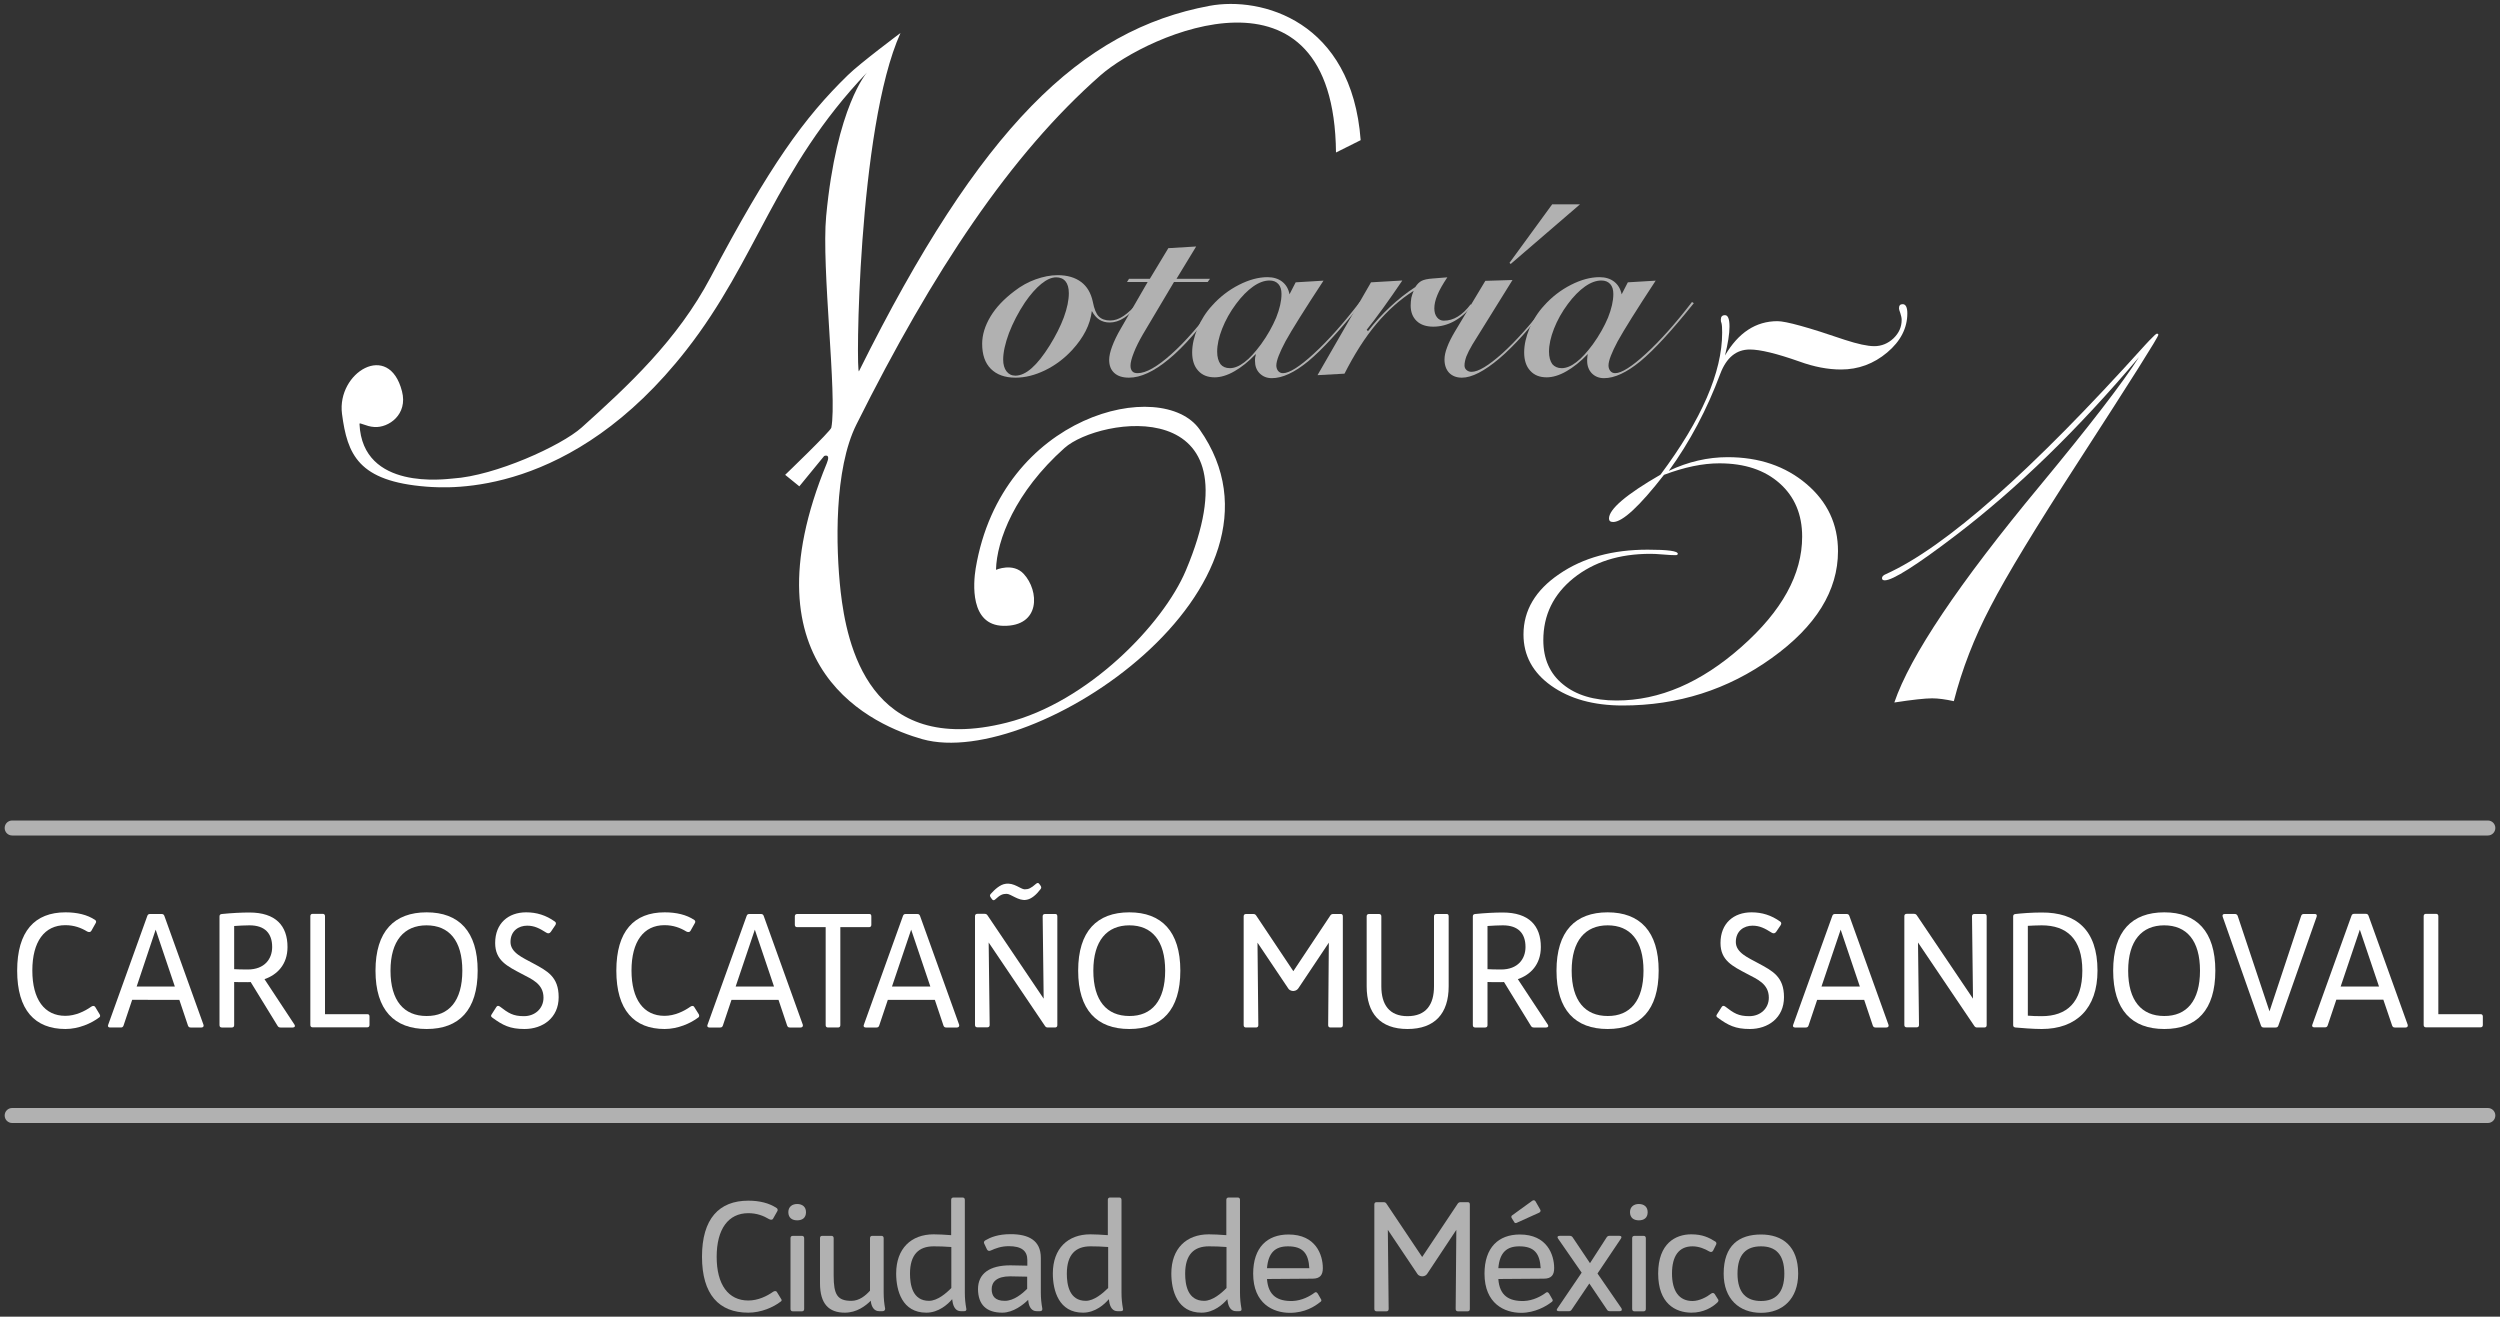 <?xml version="1.0" encoding="utf-8"?>
<!-- Generator: Adobe Illustrator 24.0.3, SVG Export Plug-In . SVG Version: 6.00 Build 0)  -->
<svg version="1.1" id="Capa_1" xmlns="http://www.w3.org/2000/svg" xmlns:xlink="http://www.w3.org/1999/xlink" x="0px" y="0px"
	 viewBox="0 0 150 79" style="enable-background:new 0 0 150 79;" xml:space="preserve">
<rect x="0" y="0" width="150" height="79" fill="#333333" stroke="none"/>
<style type="text/css">
	.st0{fill:#B1B1B1;}
	.st1{fill:#FFFFFF;}
</style>
<g>
	<g>
		<g>
			<path class="st0" d="M68.41,18.18c-0.35,0.4-0.67,0.7-0.96,0.89c-0.29,0.19-0.59,0.28-0.87,0.28c-0.24,0-0.45-0.06-0.62-0.17
				c-0.17-0.11-0.32-0.28-0.45-0.52c-0.05,0.41-0.17,0.81-0.37,1.2c-0.2,0.39-0.47,0.77-0.81,1.14c-0.48,0.52-1.03,0.93-1.63,1.22
				c-0.6,0.29-1.19,0.44-1.77,0.44c-0.64,0-1.13-0.18-1.48-0.53c-0.35-0.35-0.52-0.85-0.52-1.5c0-0.54,0.17-1.09,0.5-1.64
				c0.33-0.55,0.81-1.05,1.43-1.52c0.4-0.31,0.83-0.55,1.28-0.71c0.45-0.16,0.89-0.25,1.32-0.25c0.58,0,1.05,0.14,1.41,0.41
				c0.36,0.27,0.59,0.67,0.7,1.19c0.08,0.42,0.2,0.72,0.36,0.88c0.16,0.16,0.39,0.24,0.69,0.24c0.26,0,0.52-0.09,0.79-0.27
				c0.27-0.18,0.58-0.47,0.94-0.88L68.41,18.18z M63.37,16.64c-0.27,0-0.57,0.13-0.89,0.39c-0.32,0.26-0.65,0.63-0.98,1.11
				c-0.4,0.6-0.72,1.22-0.96,1.84c-0.23,0.62-0.35,1.16-0.35,1.6c0,0.29,0.07,0.53,0.2,0.7c0.13,0.17,0.31,0.26,0.53,0.26
				c0.31,0,0.64-0.15,0.98-0.45c0.34-0.3,0.7-0.75,1.08-1.36c0.36-0.58,0.65-1.15,0.85-1.69c0.2-0.55,0.3-1.03,0.3-1.45
				c0-0.31-0.07-0.55-0.2-0.71C63.8,16.72,63.61,16.64,63.37,16.64z"/>
			<path class="st0" d="M73.04,18.24c-1.05,1.46-2.01,2.57-2.91,3.31c-0.89,0.74-1.69,1.11-2.39,1.11c-0.38,0-0.67-0.09-0.88-0.28
				c-0.21-0.19-0.31-0.45-0.31-0.79c0-0.22,0.06-0.49,0.18-0.81c0.12-0.32,0.29-0.68,0.52-1.07l1.61-2.79h-1.24l0.12-0.19h1.25
				l1.11-1.84l1.67-0.1l-1.18,1.94h2.01l-0.14,0.19h-2.02l-1.86,3.13c-0.23,0.4-0.42,0.77-0.55,1.11c-0.13,0.33-0.2,0.59-0.2,0.78
				c0,0.15,0.04,0.27,0.11,0.34c0.07,0.08,0.18,0.11,0.32,0.11c0.5,0,1.17-0.38,2.02-1.14c0.85-0.76,1.74-1.78,2.67-3.07
				L73.04,18.24z"/>
			<path class="st0" d="M75.35,21.24c-0.44,0.46-0.87,0.8-1.29,1.04c-0.42,0.24-0.82,0.36-1.18,0.36c-0.42,0-0.75-0.13-0.99-0.4
				c-0.24-0.26-0.36-0.63-0.36-1.09c0-0.46,0.11-0.94,0.32-1.45c0.22-0.51,0.51-0.97,0.89-1.38c0.46-0.51,0.99-0.92,1.6-1.23
				c0.61-0.31,1.18-0.46,1.71-0.46c0.35,0,0.65,0.09,0.88,0.27c0.23,0.18,0.38,0.43,0.44,0.76l0.37-0.72l1.67-0.1
				c-1.15,1.75-1.91,2.97-2.28,3.64c-0.36,0.68-0.55,1.16-0.55,1.45c0,0.13,0.04,0.24,0.11,0.33c0.08,0.09,0.17,0.13,0.29,0.13
				c0.38,0,1-0.39,1.85-1.17c0.85-0.78,1.77-1.81,2.76-3.1l0.11,0.07c-1.32,1.65-2.39,2.81-3.21,3.49
				c-0.82,0.67-1.54,1.01-2.18,1.01c-0.3,0-0.54-0.1-0.73-0.29c-0.19-0.19-0.28-0.44-0.28-0.75c0-0.07,0-0.13,0.01-0.2
				C75.33,21.39,75.34,21.32,75.35,21.24z M73.79,22.09c0.27,0,0.57-0.12,0.88-0.36c0.32-0.24,0.64-0.6,0.99-1.07
				c0.39-0.54,0.69-1.08,0.91-1.6c0.21-0.53,0.32-1,0.32-1.42c0-0.26-0.06-0.46-0.19-0.6c-0.13-0.14-0.3-0.21-0.53-0.21
				c-0.31,0-0.64,0.12-0.98,0.36c-0.34,0.24-0.69,0.59-1.03,1.05c-0.35,0.47-0.63,0.97-0.83,1.48c-0.2,0.51-0.3,0.97-0.3,1.38
				c0,0.32,0.07,0.57,0.2,0.75C73.35,22,73.54,22.09,73.79,22.09z"/>
			<path class="st0" d="M79.05,22.51l3.21-5.57l1.88-0.11c-0.4,0.59-0.78,1.14-1.15,1.65c-0.37,0.51-0.7,0.95-0.99,1.31l0.08,0.08
				c0.41-0.53,0.85-1.01,1.32-1.45c0.47-0.44,0.97-0.84,1.52-1.2c0.11-0.17,0.24-0.3,0.38-0.37c0.14-0.07,0.36-0.12,0.66-0.14
				l0.88-0.07c-0.28,0.42-0.48,0.77-0.6,1.07c-0.12,0.29-0.18,0.55-0.18,0.79c0,0.22,0.05,0.4,0.16,0.54
				c0.11,0.14,0.25,0.2,0.41,0.2c0.29,0,0.57-0.08,0.83-0.24c0.27-0.16,0.53-0.41,0.78-0.74l0.07,0.07
				c-0.28,0.39-0.63,0.7-1.04,0.93c-0.41,0.23-0.84,0.34-1.27,0.34c-0.42,0-0.76-0.11-1-0.34c-0.24-0.23-0.36-0.54-0.36-0.93
				c0-0.16,0.02-0.32,0.04-0.46c0.03-0.14,0.08-0.28,0.14-0.42c-0.81,0.51-1.55,1.17-2.24,1.99c-0.69,0.82-1.32,1.82-1.91,2.98
				L79.05,22.51z"/>
			<path class="st0" d="M92.88,18.26c-1.05,1.4-2.02,2.48-2.92,3.25c-0.9,0.76-1.65,1.15-2.25,1.15c-0.32,0-0.57-0.1-0.76-0.29
				c-0.18-0.19-0.28-0.46-0.28-0.8c0-0.21,0.05-0.46,0.16-0.74c0.1-0.28,0.26-0.59,0.46-0.93l1.83-3.05l1.63-0.05l-2.41,3.88
				c-0.16,0.27-0.28,0.51-0.36,0.71c-0.07,0.2-0.11,0.38-0.11,0.54c0,0.11,0.04,0.2,0.12,0.27c0.08,0.07,0.18,0.11,0.3,0.11
				c0.41,0,1.02-0.37,1.85-1.11c0.82-0.74,1.71-1.74,2.67-2.99L92.88,18.26z M90.57,15.77l2.56-3.51h1.67l-4.16,3.58L90.57,15.77z"
				/>
			<path class="st0" d="M95.27,21.24c-0.44,0.46-0.87,0.8-1.29,1.04c-0.42,0.24-0.82,0.36-1.18,0.36c-0.42,0-0.75-0.13-0.99-0.4
				c-0.24-0.26-0.36-0.63-0.36-1.09c0-0.46,0.11-0.94,0.32-1.45c0.22-0.51,0.51-0.97,0.89-1.38c0.46-0.51,0.99-0.92,1.6-1.23
				c0.61-0.31,1.18-0.46,1.71-0.46c0.35,0,0.65,0.09,0.88,0.27c0.23,0.18,0.38,0.43,0.45,0.76l0.37-0.72l1.67-0.1
				c-1.15,1.75-1.91,2.97-2.28,3.64c-0.36,0.68-0.55,1.16-0.55,1.45c0,0.13,0.04,0.24,0.11,0.33c0.08,0.09,0.17,0.13,0.29,0.13
				c0.38,0,1-0.39,1.85-1.17c0.85-0.78,1.77-1.81,2.76-3.1l0.11,0.07c-1.32,1.65-2.39,2.81-3.21,3.49
				c-0.82,0.67-1.54,1.01-2.18,1.01c-0.3,0-0.54-0.1-0.73-0.29c-0.18-0.19-0.28-0.44-0.28-0.75c0-0.07,0-0.13,0.01-0.2
				C95.24,21.39,95.25,21.32,95.27,21.24z M93.7,22.09c0.27,0,0.57-0.12,0.88-0.36c0.32-0.24,0.64-0.6,0.99-1.07
				c0.39-0.54,0.69-1.08,0.91-1.6c0.21-0.53,0.32-1,0.32-1.42c0-0.26-0.06-0.46-0.19-0.6c-0.13-0.14-0.3-0.21-0.53-0.21
				c-0.31,0-0.64,0.12-0.98,0.36c-0.34,0.24-0.69,0.59-1.03,1.05c-0.35,0.47-0.63,0.97-0.83,1.48c-0.2,0.51-0.3,0.97-0.3,1.38
				c0,0.32,0.07,0.57,0.2,0.75C93.27,22,93.46,22.09,93.7,22.09z"/>
		</g>
		<g>
			<path class="st1" d="M54.03,1.98c0,0-2.44,1.82-3.16,2.53c-2.63,2.56-4.69,5.42-8.23,12.12c-2,3.79-4.98,6.54-7.74,9.02
				c-1.23,1.1-5.2,2.9-7.72,3.06c-0.42,0.03-5.43,0.75-5.61-3.27c-0.01-0.13,0.38,0.15,0.89,0.18c0.86,0.06,2.02-0.75,1.66-2.14
				c-0.78-3.05-3.92-1.13-3.6,1.35c0.32,2.44,0.97,4.05,5.07,4.37c1.34,0.1,8.7,0.63,15.6-8.21c4.26-5.45,5.3-10.83,10.83-16.64
				c0,0-1.83,2.03-2.45,8.62c-0.29,3.07,0.67,10.79,0.31,12.69c-0.03,0.2-2.77,2.83-2.77,2.83l0.85,0.69l1.49-1.82
				c0,0,0.41-0.18,0.16,0.43c-5.13,12.45,2.97,15.78,5.73,16.56c6.75,1.9,23.2-9.25,16.64-18.58c-2.23-3.18-11.89-0.95-13.44,8.34
				c-0.14,0.87-0.36,3.4,1.66,3.44c2.25,0.04,2.16-2.11,1.22-3.12c-0.64-0.69-1.66-0.24-1.66-0.24c0.04-1.78,1.15-4.67,4.11-7.31
				c2.07-1.85,11.81-3.38,7.28,7.35c-1.36,3.23-5.89,7.91-10.75,9.13c-8.27,2.09-9.6-4.75-9.96-7.86c-0.3-2.68-0.4-7.35,0.95-10.04
				c4.59-9.19,9.25-16.21,14.65-20.95c2.79-2.45,14-7.51,14.12,4.64l1.48-0.74c-0.53-7.16-5.95-8.64-9.07-8.06
				c-7.71,1.44-13.75,7.27-21.03,21.92C51.35,22.67,51.45,7.67,54.03,1.98z"/>
			<g>
				<path class="st1" d="M114.44,18.8c0,0.88-0.4,1.67-1.21,2.35c-0.81,0.68-1.73,1.02-2.77,1.02c-0.79,0-1.62-0.16-2.5-0.48
					c-1.36-0.48-2.35-0.72-2.97-0.72c-0.81,0-1.4,0.48-1.77,1.45c-0.8,2.15-1.83,4.09-3.09,5.83c1.16-0.55,2.34-0.82,3.53-0.82
					c1.89,0,3.47,0.54,4.73,1.61c1.26,1.07,1.89,2.42,1.89,4.03c0,2.37-1.32,4.51-3.97,6.41c-2.64,1.9-5.63,2.85-8.95,2.85
					c-1.75,0-3.18-0.4-4.29-1.19c-1.11-0.79-1.66-1.82-1.66-3.07c0-1.45,0.72-2.66,2.15-3.63c1.43-0.98,3.2-1.46,5.3-1.46
					c1.21,0,1.81,0.08,1.81,0.25c-0.01,0.06-0.06,0.08-0.13,0.08c-0.17,0-0.42-0.01-0.75-0.04c-0.33-0.03-0.59-0.04-0.77-0.04
					c-1.87,0-3.4,0.49-4.61,1.46c-1.21,0.98-1.81,2.22-1.81,3.72c0,1.12,0.39,2.01,1.18,2.65c0.79,0.65,1.86,0.97,3.22,0.97
					c2.57,0,5.06-1.07,7.49-3.22c2.43-2.15,3.64-4.35,3.64-6.61c0-1.33-0.45-2.4-1.35-3.2c-0.9-0.8-2.1-1.2-3.62-1.2
					c-1,0-2.1,0.23-3.32,0.69c-1.47,1.89-2.49,2.83-3.05,2.83c-0.17,0-0.25-0.07-0.25-0.21c0-0.56,1.03-1.44,3.09-2.63
					c2.47-3.31,3.7-6.15,3.7-8.52c0-0.27-0.01-0.46-0.04-0.57c-0.03-0.06-0.04-0.13-0.04-0.21c0-0.18,0.08-0.27,0.25-0.27
					c0.18,0,0.27,0.23,0.27,0.69c0,0.42-0.09,1-0.27,1.73c0.8-1.37,1.85-2.06,3.15-2.06c0.5,0,1.85,0.37,4.04,1.12
					c0.77,0.25,1.36,0.38,1.77,0.38c0.43,0,0.82-0.16,1.15-0.47c0.33-0.32,0.49-0.68,0.49-1.11c0-0.11-0.03-0.25-0.08-0.4
					c-0.06-0.15-0.08-0.25-0.08-0.29c0-0.17,0.07-0.25,0.22-0.25C114.34,18.25,114.44,18.43,114.44,18.8z"/>
				<path class="st1" d="M129.5,20.09c0,0.13-1.59,2.65-4.78,7.58c-2.55,3.94-4.32,6.85-5.29,8.73c-0.98,1.87-1.71,3.76-2.2,5.67
					c-0.5-0.11-0.94-0.17-1.3-0.17c-0.41,0-1.17,0.08-2.27,0.25c0.95-2.79,3.86-7.13,8.73-13c2.99-3.61,4.97-6.18,5.95-7.72
					c-3.65,4.32-7.31,7.88-10.98,10.68c-2.37,1.81-3.8,2.71-4.27,2.71c-0.11,0-0.17-0.04-0.17-0.13c0-0.1,0.08-0.18,0.25-0.25
					c3.56-1.61,8.73-6.18,15.51-13.71l0.27-0.29c0.27-0.28,0.42-0.42,0.46-0.42C129.47,20.02,129.5,20.04,129.5,20.09z"/>
			</g>
		</g>
	</g>
	<g>
		<path class="st1" d="M5.96,61.04c-0.47,0.36-1.24,0.7-2.03,0.7c-1.84,0-2.9-1.14-2.9-3.5c0-2.37,1.06-3.5,2.9-3.5
			c0.69,0,1.31,0.14,1.78,0.46c0.06,0.04,0.07,0.11,0.04,0.17l-0.27,0.48c-0.05,0.09-0.15,0.09-0.25,0.04
			c-0.36-0.22-0.78-0.38-1.31-0.38c-1.25,0-1.98,0.98-1.98,2.72c0,1.74,0.73,2.72,1.98,2.72c0.61,0,1.17-0.28,1.54-0.54
			c0.09-0.07,0.2-0.08,0.26,0.02l0.26,0.43C6.02,60.93,6.02,61,5.96,61.04z"/>
		<path class="st1" d="M12.09,61.65h-0.65c-0.09,0-0.13-0.04-0.16-0.11l-0.52-1.55H7.93l-0.52,1.55c-0.03,0.08-0.08,0.11-0.16,0.11
			H6.6c-0.1,0-0.15-0.07-0.11-0.16l2.35-6.54c0.03-0.08,0.08-0.11,0.16-0.11h0.7c0.09,0,0.13,0.04,0.16,0.11l2.35,6.54
			C12.24,61.58,12.19,61.65,12.09,61.65z M10.49,59.19l-1.15-3.41L8.2,59.19H10.49z"/>
		<path class="st1" d="M17.57,61.65h-0.74c-0.08,0-0.13-0.03-0.17-0.09l-1.62-2.64c-0.06,0.01-0.12,0.01-0.19,0.01
			c-0.36,0-0.62,0-0.8-0.01v2.59c0,0.09-0.05,0.14-0.14,0.14h-0.6c-0.09,0-0.14-0.05-0.14-0.14v-6.53c0-0.09,0.05-0.13,0.14-0.14
			c0.59-0.06,1.18-0.09,1.65-0.09c1.58,0,2.29,0.79,2.29,2.07c0,1.06-0.63,1.67-1.38,1.93l1.8,2.73
			C17.73,61.57,17.68,61.65,17.57,61.65z M14.86,58.17c1.03,0,1.47-0.65,1.47-1.35c0-0.82-0.44-1.3-1.36-1.3
			c-0.29,0-0.61,0.02-0.92,0.04v2.59C14.23,58.16,14.48,58.17,14.86,58.17z"/>
		<path class="st1" d="M22.17,60.99v0.51c0,0.09-0.05,0.14-0.14,0.14h-3.27c-0.09,0-0.14-0.05-0.14-0.14v-6.53
			c0-0.09,0.05-0.14,0.14-0.14h0.6c0.09,0,0.14,0.05,0.14,0.14v5.88h2.54C22.13,60.85,22.17,60.9,22.17,60.99z"/>
		<path class="st1" d="M22.53,58.24c0-2.37,1.13-3.5,3.07-3.5c1.93,0,3.06,1.14,3.06,3.5c0,2.37-1.12,3.5-3.06,3.5
			S22.53,60.61,22.53,58.24z M27.74,58.24c0-1.81-0.8-2.72-2.15-2.72c-1.34,0-2.16,0.92-2.16,2.72c0,1.81,0.81,2.72,2.16,2.72
			C26.94,60.97,27.74,60.05,27.74,58.24z"/>
		<path class="st1" d="M33.3,55.3c0.07,0.05,0.07,0.13,0.02,0.21l-0.27,0.4c-0.08,0.11-0.17,0.11-0.27,0.05
			c-0.41-0.26-0.72-0.42-1.15-0.42c-0.51,0-1,0.31-1,0.98c0,0.65,0.76,0.95,1.34,1.27c0.87,0.47,1.55,0.81,1.55,2.04
			c0,1.25-0.96,1.91-2.05,1.91c-0.87,0-1.3-0.22-1.94-0.69c-0.07-0.05-0.09-0.11-0.03-0.19l0.28-0.44c0.05-0.08,0.12-0.09,0.21-0.03
			c0.52,0.4,0.79,0.58,1.45,0.58c0.66,0,1.17-0.46,1.17-1.11c0-0.84-0.71-1.11-1.29-1.42c-0.89-0.47-1.61-0.81-1.61-1.86
			c0-1.18,0.79-1.84,1.86-1.84C32.19,54.74,32.76,54.91,33.3,55.3z"/>
		<path class="st1" d="M41.91,61.04c-0.47,0.36-1.24,0.7-2.03,0.7c-1.84,0-2.9-1.14-2.9-3.5c0-2.37,1.06-3.5,2.9-3.5
			c0.69,0,1.31,0.14,1.78,0.46c0.06,0.04,0.07,0.11,0.04,0.17l-0.27,0.48c-0.05,0.09-0.15,0.09-0.25,0.04
			c-0.36-0.22-0.78-0.38-1.31-0.38c-1.25,0-1.98,0.98-1.98,2.72c0,1.74,0.73,2.72,1.98,2.72c0.61,0,1.17-0.28,1.54-0.54
			c0.09-0.07,0.2-0.08,0.25,0.02l0.27,0.43C41.96,60.93,41.96,61,41.91,61.04z"/>
		<path class="st1" d="M48.04,61.65h-0.65c-0.09,0-0.13-0.04-0.16-0.11l-0.52-1.55h-2.82l-0.52,1.55c-0.03,0.08-0.08,0.11-0.16,0.11
			h-0.65c-0.1,0-0.15-0.07-0.11-0.16l2.35-6.54c0.03-0.08,0.08-0.11,0.16-0.11h0.7c0.09,0,0.13,0.04,0.16,0.11l2.35,6.54
			C48.19,61.58,48.14,61.65,48.04,61.65z M46.44,59.19l-1.15-3.41l-1.15,3.41H46.44z"/>
		<path class="st1" d="M52.28,54.98v0.51c0,0.09-0.05,0.14-0.14,0.14h-1.72v5.88c0,0.09-0.05,0.14-0.14,0.14h-0.6
			c-0.09,0-0.14-0.05-0.14-0.14v-5.88h-1.71c-0.09,0-0.14-0.05-0.14-0.14v-0.51c0-0.09,0.05-0.14,0.14-0.14h4.31
			C52.24,54.83,52.28,54.88,52.28,54.98z"/>
		<path class="st1" d="M57.42,61.65h-0.65c-0.09,0-0.13-0.04-0.16-0.11l-0.52-1.55h-2.82l-0.52,1.55c-0.03,0.08-0.08,0.11-0.16,0.11
			h-0.65c-0.1,0-0.15-0.07-0.11-0.16l2.35-6.54c0.03-0.08,0.08-0.11,0.16-0.11h0.7c0.09,0,0.13,0.04,0.16,0.11l2.35,6.54
			C57.57,61.58,57.52,61.65,57.42,61.65z M55.82,59.19l-1.15-3.41l-1.15,3.41H55.82z"/>
		<path class="st1" d="M63.44,54.98v6.53c0,0.09-0.05,0.14-0.14,0.14h-0.43c-0.08,0-0.13-0.03-0.17-0.09l-3.38-5.01l0.06,4.95
			c0,0.09-0.05,0.14-0.14,0.14h-0.6c-0.09,0-0.14-0.05-0.14-0.14v-6.53c0-0.09,0.05-0.14,0.14-0.14h0.44c0.08,0,0.13,0.03,0.17,0.09
			l3.37,5l-0.06-4.94c0-0.09,0.05-0.14,0.14-0.14h0.6C63.39,54.83,63.44,54.88,63.44,54.98z M59.44,53.84
			c-0.05-0.07-0.06-0.13,0-0.2c0.25-0.28,0.57-0.57,0.89-0.61c0.5-0.09,0.92,0.33,1.15,0.33c0.23,0,0.37-0.06,0.68-0.33
			c0.08-0.07,0.15-0.07,0.2,0.01l0.08,0.11c0.04,0.07,0.05,0.12,0,0.19c-0.24,0.32-0.55,0.61-0.87,0.65
			c-0.45,0.08-0.92-0.36-1.17-0.36c-0.24,0-0.39,0.06-0.68,0.33c-0.08,0.08-0.15,0.07-0.21-0.02L59.44,53.84z"/>
		<path class="st1" d="M64.69,58.24c0-2.37,1.13-3.5,3.07-3.5c1.93,0,3.06,1.14,3.06,3.5c0,2.37-1.12,3.5-3.06,3.5
			C65.82,61.74,64.69,60.61,64.69,58.24z M69.91,58.24c0-1.81-0.8-2.72-2.15-2.72c-1.34,0-2.16,0.92-2.16,2.72
			c0,1.81,0.81,2.72,2.16,2.72C69.1,60.97,69.91,60.05,69.91,58.24z"/>
		<path class="st1" d="M80.57,54.98v6.53c0,0.09-0.05,0.14-0.14,0.14h-0.6c-0.09,0-0.14-0.05-0.14-0.14l0.04-4.95L77.9,59.3
			c-0.06,0.08-0.14,0.15-0.3,0.16c-0.01,0-0.01,0-0.01,0c-0.01,0-0.01,0-0.01,0c-0.16-0.01-0.25-0.09-0.29-0.16l-1.84-2.74
			l0.05,4.95c0,0.09-0.05,0.14-0.14,0.14h-0.6c-0.09,0-0.14-0.05-0.14-0.14v-6.53c0-0.09,0.05-0.14,0.14-0.14h0.44
			c0.08,0,0.13,0.03,0.17,0.09l2.23,3.34l2.22-3.34c0.04-0.06,0.09-0.09,0.17-0.09h0.44C80.52,54.83,80.57,54.88,80.57,54.98z"/>
		<path class="st1" d="M86.92,54.98v4.2c0,1.63-0.83,2.56-2.47,2.56c-1.64,0-2.45-0.94-2.45-2.56v-4.2c0-0.09,0.05-0.14,0.14-0.14
			h0.6c0.09,0,0.14,0.05,0.14,0.14v4.2c0,1.1,0.48,1.79,1.57,1.79c1.11,0,1.59-0.69,1.59-1.79v-4.2c0-0.09,0.05-0.14,0.14-0.14h0.6
			C86.88,54.83,86.92,54.88,86.92,54.98z"/>
		<path class="st1" d="M92.77,61.65h-0.74c-0.08,0-0.13-0.03-0.17-0.09l-1.62-2.64c-0.06,0.01-0.12,0.01-0.19,0.01
			c-0.36,0-0.62,0-0.8-0.01v2.59c0,0.09-0.05,0.14-0.14,0.14h-0.6c-0.09,0-0.14-0.05-0.14-0.14v-6.53c0-0.09,0.05-0.13,0.14-0.14
			c0.59-0.06,1.18-0.09,1.65-0.09c1.58,0,2.29,0.79,2.29,2.07c0,1.06-0.63,1.67-1.38,1.93l1.8,2.73
			C92.93,61.57,92.88,61.65,92.77,61.65z M90.06,58.17c1.03,0,1.47-0.65,1.47-1.35c0-0.82-0.44-1.3-1.36-1.3
			c-0.29,0-0.61,0.02-0.92,0.04v2.59C89.43,58.16,89.69,58.17,90.06,58.17z"/>
		<path class="st1" d="M93.39,58.24c0-2.37,1.13-3.5,3.07-3.5c1.93,0,3.06,1.14,3.06,3.5c0,2.37-1.12,3.5-3.06,3.5
			S93.39,60.61,93.39,58.24z M98.61,58.24c0-1.81-0.8-2.72-2.15-2.72c-1.34,0-2.16,0.92-2.16,2.72c0,1.81,0.81,2.72,2.16,2.72
			C97.8,60.97,98.61,60.05,98.61,58.24z"/>
		<path class="st1" d="M106.82,55.3c0.07,0.05,0.07,0.13,0.02,0.21l-0.27,0.4c-0.08,0.11-0.17,0.11-0.27,0.05
			c-0.41-0.26-0.72-0.42-1.15-0.42c-0.51,0-1,0.31-1,0.98c0,0.65,0.76,0.95,1.34,1.27c0.87,0.47,1.55,0.81,1.55,2.04
			c0,1.25-0.96,1.91-2.05,1.91c-0.87,0-1.3-0.22-1.94-0.69c-0.07-0.05-0.09-0.11-0.03-0.19l0.28-0.44c0.05-0.08,0.12-0.09,0.21-0.03
			c0.52,0.4,0.79,0.58,1.45,0.58c0.66,0,1.17-0.46,1.17-1.11c0-0.84-0.71-1.11-1.29-1.42c-0.89-0.47-1.61-0.81-1.61-1.86
			c0-1.18,0.79-1.84,1.86-1.84C105.71,54.74,106.28,54.91,106.82,55.3z"/>
		<path class="st1" d="M113.18,61.65h-0.65c-0.09,0-0.13-0.04-0.16-0.11l-0.52-1.55h-2.82l-0.52,1.55
			c-0.03,0.08-0.08,0.11-0.16,0.11h-0.65c-0.1,0-0.15-0.07-0.11-0.16l2.35-6.54c0.03-0.08,0.08-0.11,0.16-0.11h0.7
			c0.09,0,0.13,0.04,0.16,0.11l2.35,6.54C113.34,61.58,113.29,61.65,113.18,61.65z M111.59,59.19l-1.15-3.41l-1.15,3.41H111.59z"/>
		<path class="st1" d="M119.2,54.98v6.53c0,0.09-0.05,0.14-0.14,0.14h-0.43c-0.08,0-0.13-0.03-0.17-0.09l-3.38-5.01l0.06,4.95
			c0,0.09-0.05,0.14-0.14,0.14h-0.6c-0.09,0-0.14-0.05-0.14-0.14v-6.53c0-0.09,0.05-0.14,0.14-0.14h0.44c0.08,0,0.13,0.03,0.17,0.09
			l3.37,5l-0.06-4.94c0-0.09,0.05-0.14,0.14-0.14h0.6C119.15,54.83,119.2,54.88,119.2,54.98z"/>
		<path class="st1" d="M125.85,58.24c0,2.27-1.27,3.5-3.35,3.5c-0.51,0-1.23-0.06-1.57-0.09c-0.09-0.01-0.14-0.05-0.14-0.14v-6.53
			c0-0.09,0.05-0.13,0.14-0.14c0.35-0.04,0.96-0.09,1.57-0.09C124.56,54.74,125.85,55.78,125.85,58.24z M124.94,58.24
			c0-1.92-0.95-2.72-2.44-2.72c-0.29,0-0.61,0.02-0.83,0.03v5.39c0.23,0.02,0.52,0.03,0.83,0.03
			C124,60.97,124.94,60.15,124.94,58.24z"/>
		<path class="st1" d="M126.79,58.24c0-2.37,1.13-3.5,3.07-3.5c1.93,0,3.06,1.14,3.06,3.5c0,2.37-1.12,3.5-3.06,3.5
			S126.79,60.61,126.79,58.24z M132,58.24c0-1.81-0.8-2.72-2.15-2.72c-1.34,0-2.16,0.92-2.16,2.72c0,1.81,0.81,2.72,2.16,2.72
			C131.2,60.97,132,60.05,132,58.24z"/>
		<path class="st1" d="M139,55l-2.3,6.54c-0.03,0.08-0.08,0.11-0.16,0.11h-0.72c-0.09,0-0.13-0.04-0.16-0.11l-2.3-6.54
			c-0.03-0.09,0.01-0.16,0.11-0.16h0.63c0.08,0,0.13,0.04,0.16,0.11l1.91,5.73l1.9-5.73c0.03-0.08,0.08-0.11,0.16-0.11h0.64
			C138.99,54.83,139.03,54.9,139,55z"/>
		<path class="st1" d="M144.34,61.65h-0.65c-0.09,0-0.13-0.04-0.16-0.11L143,59.98h-2.82l-0.52,1.55c-0.03,0.08-0.08,0.11-0.16,0.11
			h-0.65c-0.1,0-0.15-0.07-0.11-0.16l2.35-6.54c0.03-0.08,0.08-0.11,0.16-0.11h0.7c0.09,0,0.13,0.04,0.16,0.11l2.35,6.54
			C144.49,61.58,144.44,61.65,144.34,61.65z M142.74,59.19l-1.15-3.41l-1.15,3.41H142.74z"/>
		<path class="st1" d="M148.97,60.99v0.51c0,0.09-0.05,0.14-0.14,0.14h-3.27c-0.09,0-0.14-0.05-0.14-0.14v-6.53
			c0-0.09,0.05-0.14,0.14-0.14h0.6c0.09,0,0.14,0.05,0.14,0.14v5.88h2.54C148.92,60.85,148.97,60.9,148.97,60.99z"/>
	</g>
	<g>
		<path class="st0" d="M46.85,78.09c-0.45,0.35-1.19,0.67-1.95,0.67c-1.76,0-2.78-1.09-2.78-3.36c0-2.27,1.02-3.36,2.78-3.36
			c0.66,0,1.25,0.14,1.71,0.45c0.05,0.04,0.06,0.11,0.04,0.16l-0.26,0.46c-0.04,0.09-0.14,0.09-0.24,0.04
			c-0.35-0.21-0.75-0.36-1.25-0.36c-1.2,0-1.9,0.95-1.9,2.62c0,1.67,0.7,2.62,1.9,2.62c0.59,0,1.13-0.27,1.48-0.52
			c0.09-0.06,0.19-0.07,0.24,0.02l0.25,0.41C46.91,77.98,46.91,78.06,46.85,78.09z"/>
		<path class="st0" d="M47.3,72.73c0-0.33,0.24-0.49,0.53-0.49c0.3,0,0.53,0.16,0.53,0.49c0,0.35-0.23,0.49-0.53,0.49
			C47.54,73.22,47.3,73.08,47.3,72.73z M47.43,74.29v4.25c0,0.09,0.05,0.14,0.14,0.14h0.54c0.09,0,0.14-0.05,0.14-0.14v-4.25
			c0-0.09-0.05-0.14-0.14-0.14h-0.54C47.47,74.16,47.43,74.2,47.43,74.29z"/>
		<path class="st0" d="M52.95,78.67h-0.21c-0.27,0-0.45-0.23-0.49-0.59v-0.04c-0.32,0.32-0.85,0.72-1.56,0.72
			c-0.95,0-1.49-0.52-1.49-1.76v-2.71c0-0.09,0.04-0.14,0.14-0.14h0.54c0.09,0,0.14,0.05,0.14,0.14v2.25c0,1.12,0.21,1.51,1.06,1.51
			c0.48,0,0.85-0.31,1.12-0.61v-3.15c0-0.09,0.05-0.14,0.14-0.14h0.54c0.09,0,0.14,0.05,0.14,0.14v3.26c0,0.37,0.03,0.65,0.09,0.98
			C53.1,78.63,53.04,78.67,52.95,78.67z"/>
		<path class="st0" d="M57.85,78.67h-0.21c-0.27,0-0.44-0.23-0.49-0.59l-0.02-0.13c-0.25,0.3-0.81,0.81-1.55,0.81
			c-1.45,0-1.81-1.32-1.81-2.35c0-1.5,0.9-2.35,2.25-2.35c0.27,0,0.66,0.02,1.05,0.05v-2.12c0-0.09,0.05-0.14,0.14-0.14h0.54
			c0.09,0,0.14,0.05,0.14,0.14v5.56c0,0.37,0.03,0.65,0.09,0.98C58,78.63,57.94,78.67,57.85,78.67z M57.08,77.28v-2.46
			c-0.38-0.03-0.75-0.04-1.06-0.04c-0.89,0-1.42,0.49-1.42,1.64c0,0.65,0.14,1.63,1.14,1.63C56.24,78.05,56.77,77.6,57.08,77.28z"/>
		<path class="st0" d="M62.4,78.67h-0.21c-0.27,0-0.45-0.23-0.49-0.59l-0.01-0.09c-0.28,0.28-0.89,0.77-1.55,0.77
			c-0.95,0-1.45-0.47-1.46-1.41c0-0.94,0.7-1.43,1.94-1.43c0.3,0,0.66,0.01,1.02,0.02v-0.34c0-0.55-0.35-0.83-1.11-0.83
			c-0.45,0-0.8,0.13-1.08,0.26c-0.11,0.05-0.18,0.02-0.23-0.06l-0.16-0.34c-0.05-0.09-0.02-0.16,0.06-0.21
			c0.31-0.18,0.76-0.37,1.52-0.37c1.07,0,1.81,0.37,1.81,1.42v2.07c0,0.37,0.03,0.65,0.09,0.98C62.55,78.63,62.49,78.67,62.4,78.67z
			 M61.63,77.33V76.6c-0.37-0.01-0.75-0.02-1.02-0.02c-0.81,0-1.11,0.34-1.11,0.77c0,0.42,0.21,0.7,0.78,0.7
			C60.83,78.06,61.36,77.6,61.63,77.33z"/>
		<path class="st0" d="M67.25,78.67h-0.21c-0.27,0-0.44-0.23-0.49-0.59l-0.02-0.13c-0.25,0.3-0.81,0.81-1.55,0.81
			c-1.45,0-1.81-1.32-1.81-2.35c0-1.5,0.9-2.35,2.25-2.35c0.27,0,0.66,0.02,1.05,0.05v-2.12c0-0.09,0.05-0.14,0.14-0.14h0.54
			c0.09,0,0.14,0.05,0.14,0.14v5.56c0,0.37,0.03,0.65,0.09,0.98C67.41,78.63,67.34,78.67,67.25,78.67z M66.49,77.28v-2.46
			c-0.38-0.03-0.75-0.04-1.06-0.04c-0.89,0-1.42,0.49-1.42,1.64c0,0.65,0.14,1.63,1.14,1.63C65.64,78.05,66.17,77.6,66.49,77.28z"/>
		<path class="st0" d="M74.36,78.67h-0.21c-0.27,0-0.44-0.23-0.49-0.59l-0.02-0.13c-0.25,0.3-0.81,0.81-1.55,0.81
			c-1.45,0-1.81-1.32-1.81-2.35c0-1.5,0.9-2.35,2.25-2.35c0.27,0,0.66,0.02,1.05,0.05v-2.12c0-0.09,0.05-0.14,0.14-0.14h0.54
			c0.09,0,0.14,0.05,0.14,0.14v5.56c0,0.37,0.03,0.65,0.09,0.98C74.51,78.63,74.45,78.67,74.36,78.67z M73.59,77.28v-2.46
			c-0.38-0.03-0.75-0.04-1.06-0.04c-0.89,0-1.42,0.49-1.42,1.64c0,0.65,0.14,1.63,1.14,1.63C72.75,78.05,73.28,77.6,73.59,77.28z"/>
		<path class="st0" d="M79.37,76.09L79.37,76.09c0,0.39-0.15,0.63-0.62,0.63l-2.73,0.02c0.07,1.01,0.65,1.34,1.53,1.32
			c0.56-0.02,1.05-0.29,1.34-0.51c0.07-0.05,0.14,0,0.19,0.09l0.19,0.33c0.04,0.07-0.01,0.13-0.08,0.17
			c-0.29,0.23-0.88,0.63-1.8,0.63c-1,0-2.2-0.55-2.2-2.35c0-1.57,0.84-2.35,2.12-2.35C78.95,74.07,79.37,75.29,79.37,76.09z
			 M78.56,76.09c-0.05-0.87-0.37-1.31-1.28-1.31c-0.76,0-1.18,0.37-1.26,1.31H78.56z"/>
		<path class="st0" d="M88.19,72.27v6.27c0,0.09-0.04,0.14-0.14,0.14h-0.57c-0.09,0-0.14-0.05-0.14-0.14l0.04-4.75l-1.75,2.64
			c-0.05,0.07-0.14,0.15-0.29,0.15c-0.01,0-0.01,0-0.01,0c-0.01,0-0.01,0-0.01,0c-0.15-0.01-0.24-0.08-0.28-0.15l-1.77-2.64
			l0.05,4.75c0,0.09-0.05,0.14-0.14,0.14H82.6c-0.09,0-0.14-0.05-0.14-0.14v-6.27c0-0.09,0.04-0.14,0.14-0.14h0.42
			c0.07,0,0.13,0.03,0.16,0.08l2.15,3.21l2.14-3.21c0.04-0.05,0.09-0.08,0.16-0.08h0.43C88.15,72.13,88.19,72.17,88.19,72.27z"/>
		<path class="st0" d="M93.25,76.09L93.25,76.09c0,0.39-0.15,0.63-0.62,0.63l-2.73,0.02c0.07,1.01,0.65,1.34,1.53,1.32
			c0.56-0.02,1.05-0.29,1.34-0.51c0.07-0.05,0.14,0,0.19,0.09l0.19,0.33c0.04,0.07-0.01,0.13-0.08,0.17
			c-0.29,0.23-0.98,0.63-1.8,0.63c-1,0-2.2-0.55-2.2-2.35c0-1.57,0.84-2.35,2.12-2.35C92.83,74.07,93.25,75.29,93.25,76.09z
			 M92.44,76.09c-0.05-0.87-0.37-1.31-1.28-1.31c-0.76,0-1.18,0.37-1.26,1.31H92.44z M90.7,73.08c-0.03-0.05-0.03-0.13,0.03-0.16
			l1.2-0.87c0.07-0.05,0.15-0.05,0.2,0.03l0.28,0.49c0.05,0.07,0.02,0.15-0.06,0.19L91,73.37c-0.06,0.03-0.13,0.01-0.15-0.05
			L90.7,73.08z"/>
		<path class="st0" d="M97.19,78.67h-0.61c-0.07,0-0.13-0.03-0.16-0.09l-1.06-1.57l-1.06,1.57c-0.04,0.06-0.09,0.09-0.15,0.09h-0.63
			c-0.11,0-0.15-0.07-0.08-0.16l1.46-2.15l-1.42-2.05c-0.06-0.09-0.02-0.16,0.1-0.16h0.61c0.07,0,0.13,0.03,0.17,0.09l1.04,1.55
			l1-1.55c0.04-0.06,0.09-0.09,0.16-0.09h0.61c0.11,0,0.15,0.07,0.09,0.16l-1.41,2.1l1.44,2.09C97.34,78.6,97.3,78.67,97.19,78.67z"
			/>
		<path class="st0" d="M97.8,72.73c0-0.33,0.24-0.49,0.53-0.49c0.3,0,0.53,0.16,0.53,0.49c0,0.35-0.23,0.49-0.53,0.49
			C98.04,73.22,97.8,73.08,97.8,72.73z M97.93,74.29v4.25c0,0.09,0.05,0.14,0.14,0.14h0.54c0.09,0,0.14-0.05,0.14-0.14v-4.25
			c0-0.09-0.05-0.14-0.14-0.14h-0.54C97.97,74.16,97.93,74.2,97.93,74.29z"/>
		<path class="st0" d="M103.02,78.17c-0.26,0.25-0.81,0.6-1.55,0.59c-0.95-0.01-1.98-0.55-1.98-2.35c0-1.81,1.05-2.35,1.98-2.35
			c0.68,0,1.06,0.19,1.46,0.44c0.06,0.05,0.07,0.12,0.03,0.19l-0.17,0.34c-0.04,0.09-0.14,0.12-0.25,0.05
			c-0.23-0.14-0.6-0.3-0.99-0.3c-0.81,0-1.23,0.57-1.23,1.63c0,1.05,0.42,1.65,1.23,1.65c0.41,0,0.86-0.24,1.1-0.43
			c0.09-0.07,0.17-0.07,0.23,0.01l0.22,0.35C103.13,78.06,103.07,78.13,103.02,78.17z"/>
		<path class="st0" d="M103.42,76.42c0-1.71,0.94-2.35,2.24-2.35c1.29,0,2.23,0.7,2.23,2.35c0,1.52-0.94,2.35-2.23,2.35
			C104.36,78.77,103.42,77.94,103.42,76.42z M107.06,76.42c0-1.19-0.55-1.64-1.4-1.64c-0.86,0-1.41,0.45-1.41,1.64
			c0,1.17,0.55,1.64,1.41,1.64C106.51,78.06,107.06,77.59,107.06,76.42z"/>
	</g>
	<g>
		<g>
			<path class="st0" d="M149.27,50.13H0.73c-0.25,0-0.45-0.2-0.45-0.45c0-0.25,0.2-0.45,0.45-0.45h148.54c0.25,0,0.45,0.2,0.45,0.45
				C149.72,49.93,149.52,50.13,149.27,50.13z"/>
		</g>
		<g>
			<path class="st0" d="M149.27,67.38H0.73c-0.25,0-0.45-0.2-0.45-0.45s0.2-0.45,0.45-0.45h148.54c0.25,0,0.45,0.2,0.45,0.45
				S149.52,67.38,149.27,67.38z"/>
		</g>
	</g>
</g>
</svg>
